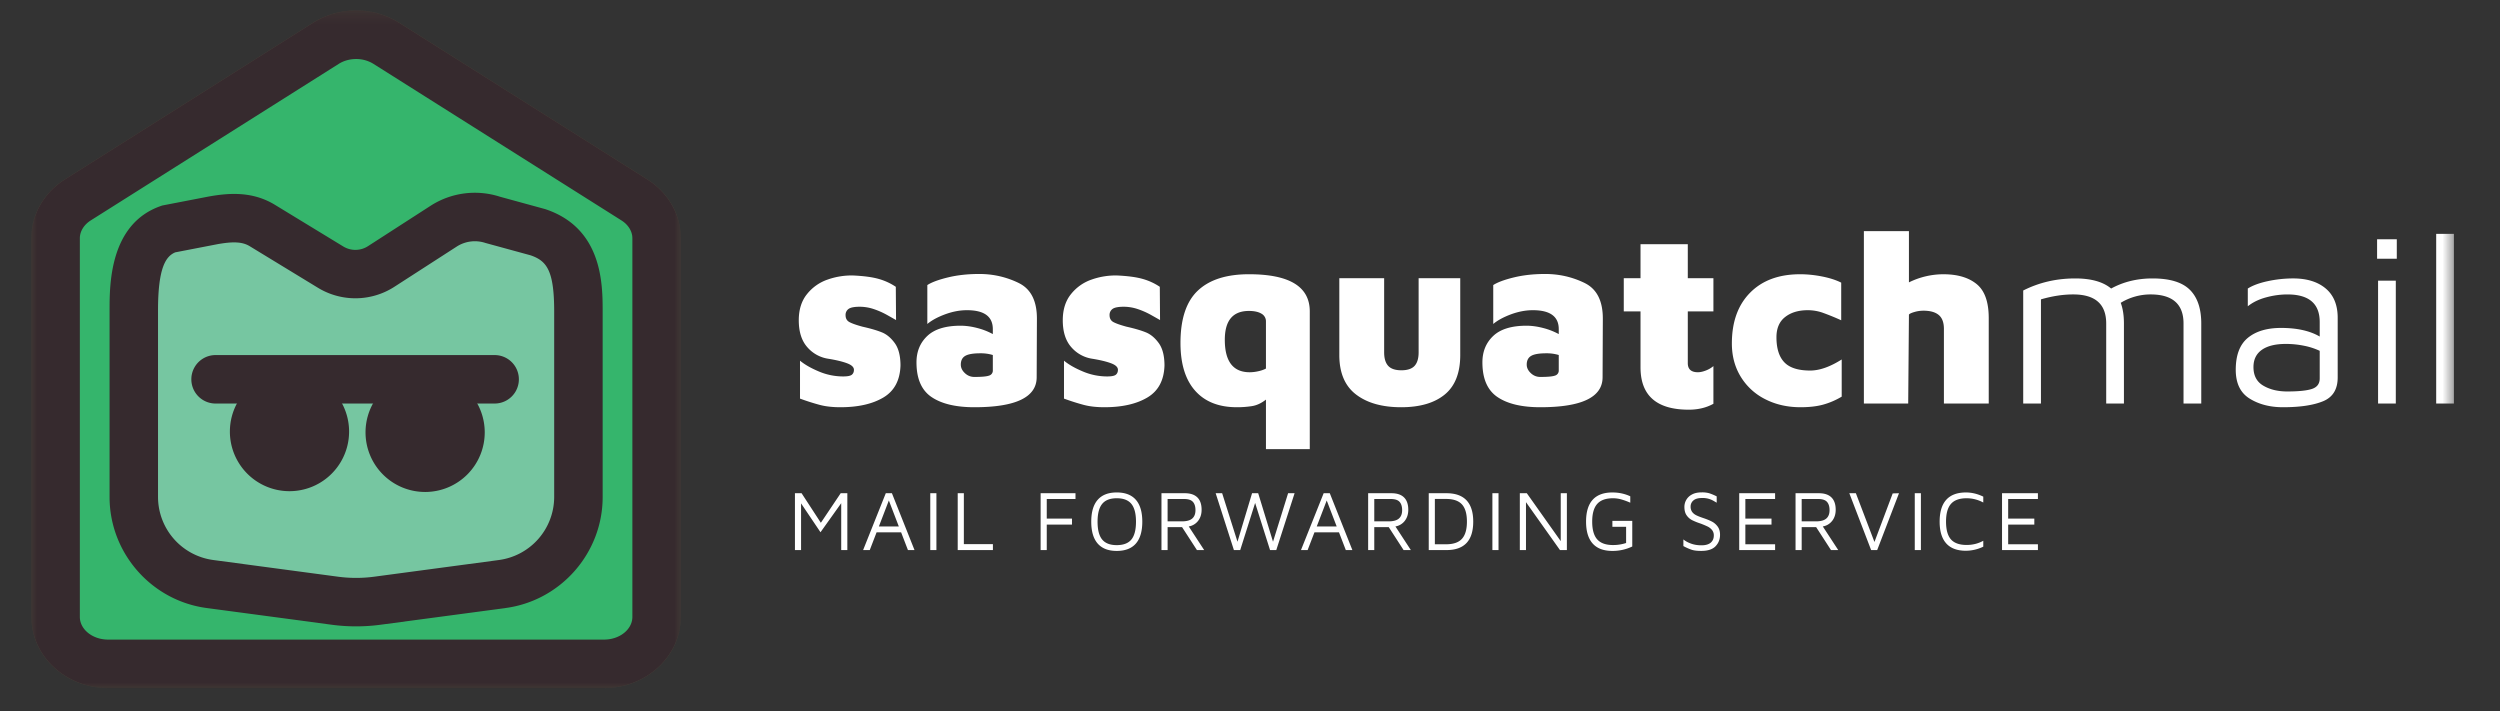 <svg width="239" height="68" xmlns="http://www.w3.org/2000/svg" xmlns:xlink="http://www.w3.org/1999/xlink"><rect width="100%" height="100%" fill="#333333" stroke="none"/><defs><path id="a" d="M0 .222h62.087V65H0z"/><path id="c" d="M0 .222h62.087V65H0z"/><path id="e" d="M0 65.778h231.595V1H0z"/></defs><g transform="translate(3)" fill="none" fill-rule="evenodd"><path d="M11.018 61.352H51.07a4.24 4.24 0 004.24-4.239V22.894a4.239 4.239 0 00-1.794-3.462L33.49 5.286a4.234 4.234 0 00-4.89 0L8.571 19.432a4.239 4.239 0 00-1.793 3.462v34.22a4.24 4.24 0 004.24 4.238" fill="#686853"/><path d="M31.044 6.826c-.39 0-.779.117-1.11.352L9.909 21.324c-.508.36-.813.947-.813 1.57v34.219c0 1.06.864 1.923 1.923 1.923h40.05c1.06 0 1.924-.862 1.924-1.923v-34.22c0-.622-.304-1.21-.813-1.57L32.153 7.179a1.916 1.916 0 00-1.11-.352M51.07 63.669H11.02a6.563 6.563 0 01-6.556-6.556v-34.22a6.56 6.56 0 012.772-5.352L27.263 3.393a6.568 6.568 0 017.565 0L54.852 17.54a6.563 6.563 0 012.773 5.353v34.219a6.563 6.563 0 01-6.556 6.556" fill="#514A3B"/><path d="M7.335 63.462h47.417c2.771 0 5.019-2.009 5.019-4.485V22.776c0-1.456-.792-2.823-2.123-3.663L33.939 4.148c-1.735-1.096-4.056-1.096-5.792 0L4.439 19.113c-1.331.84-2.123 2.207-2.123 3.663v36.201c0 2.477 2.248 4.485 5.019 4.485" fill="#79846A"/><g transform="translate(0 .778)"><mask id="b" fill="#fff"><use xlink:href="#a"/></mask><path d="M31.044 4.865c-.585 0-1.172.154-1.66.463L5.675 20.294c-.652.413-1.042 1.05-1.042 1.704v36.2c0 1.196 1.213 2.169 2.702 2.169h47.416c1.49 0 2.704-.973 2.704-2.168V21.998c0-.654-.39-1.291-1.044-1.704L32.703 5.328a3.116 3.116 0 00-1.658-.463M54.75 65H7.337C3.29 65 0 61.949 0 58.199V21.998c0-2.254 1.198-4.356 3.204-5.621L26.91 1.41a7.778 7.778 0 018.264 0l23.709 14.967c2.005 1.265 3.203 3.367 3.203 5.62V58.2c0 3.75-3.29 6.8-7.336 6.8" fill="#514A3B" mask="url(#b)"/></g><path d="M17.064 55.83l11.939 1.598c1.354.18 2.727.18 4.081 0l11.938-1.597a8.386 8.386 0 007.275-8.312V29.785c0-3.617-.474-6.462-3.91-7.597l-4.252-1.161a5.535 5.535 0 00-4.735.605l-5.974 3.853a4.519 4.519 0 01-4.803.062l-6.54-3.986c-1.416-.863-2.986-.804-4.71-.496l-4.259.825c-2.86 1.01-3.324 4.218-3.324 7.78v17.849a8.386 8.386 0 007.274 8.312" fill="#CBCD9F"/><path d="M17.372 53.535l11.938 1.597c1.15.154 2.317.154 3.468 0l11.938-1.597a6.09 6.09 0 005.264-6.016V29.785c0-3.918-.7-4.847-2.266-5.38l-4.306-1.178a3.205 3.205 0 00-2.752.35l-5.974 3.854a6.876 6.876 0 01-7.264.094l-6.541-3.986c-.683-.416-1.551-.471-3.096-.193l-4.028.779c-.871.37-1.646 1.39-1.646 5.545v17.849a6.09 6.09 0 005.265 6.016m13.672 6.345c-.785 0-1.57-.052-2.35-.157l-11.936-1.596c-5.293-.708-9.283-5.27-9.283-10.608v-17.85c0-2.466 0-8.243 4.868-9.964l.162-.058 4.428-.856c1.947-.35 4.197-.523 6.355.792l6.54 3.986a2.217 2.217 0 002.342-.03l5.974-3.854a7.815 7.815 0 016.654-.878l4.316 1.182c5.5 1.816 5.5 7.206 5.5 9.796v17.734c0 5.339-3.992 9.9-9.284 10.608l-11.937 1.596c-.78.105-1.564.157-2.35.157" fill="#FFF"/><path d="M44.288 38.578H17.561a2.317 2.317 0 010-4.633h26.727a2.316 2.316 0 010 4.633" fill="#514A3B"/><path d="M43.34 41.26a5.698 5.698 0 11-11.395-.002 5.698 5.698 0 0111.395.001m-12.967.001a5.698 5.698 0 11-11.396-.002 5.698 5.698 0 0111.396.001" fill="#514A3B"/><path d="M11.018 61.352H51.07a4.24 4.24 0 004.24-4.239V22.894a4.239 4.239 0 00-1.794-3.462L33.49 5.286a4.234 4.234 0 00-4.89 0L8.571 19.432a4.239 4.239 0 00-1.793 3.462v34.22a4.24 4.24 0 004.24 4.238" fill="#686853"/><path d="M31.044 6.826c-.39 0-.779.117-1.11.352L9.909 21.324c-.508.36-.813.947-.813 1.57v34.219c0 1.06.864 1.923 1.923 1.923h40.05c1.06 0 1.924-.862 1.924-1.923v-34.22c0-.622-.304-1.21-.813-1.57L32.153 7.179a1.916 1.916 0 00-1.11-.352M51.07 63.669H11.02a6.563 6.563 0 01-6.556-6.556v-34.22a6.56 6.56 0 012.772-5.352L27.263 3.393a6.568 6.568 0 017.565 0L54.852 17.54a6.563 6.563 0 012.773 5.353v34.219a6.563 6.563 0 01-6.556 6.556" fill="#514A3B"/><path d="M7.335 63.462h47.417c2.771 0 5.019-2.009 5.019-4.485V22.776c0-1.456-.792-2.823-2.123-3.663L33.939 4.148c-1.735-1.096-4.056-1.096-5.792 0L4.439 19.113c-1.331.84-2.123 2.207-2.123 3.663v36.201c0 2.477 2.248 4.485 5.019 4.485" fill="#35B56C"/><g transform="translate(0 .778)"><mask id="d" fill="#fff"><use xlink:href="#c"/></mask><path d="M31.044 4.865c-.585 0-1.172.154-1.66.463L5.675 20.294c-.652.413-1.042 1.05-1.042 1.704v36.2c0 1.196 1.213 2.169 2.702 2.169h47.416c1.49 0 2.704-.973 2.704-2.168V21.998c0-.654-.39-1.291-1.044-1.704L32.703 5.328a3.116 3.116 0 00-1.658-.463M54.75 65H7.337C3.29 65 0 61.949 0 58.199V21.998c0-2.254 1.198-4.356 3.204-5.621L26.91 1.41a7.778 7.778 0 018.264 0l23.709 14.967c2.005 1.265 3.203 3.367 3.203 5.62V58.2c0 3.75-3.29 6.8-7.336 6.8" fill="#362A2E" mask="url(#d)"/></g><path d="M17.064 55.83l11.939 1.598c1.354.18 2.727.18 4.081 0l11.938-1.597a8.386 8.386 0 007.275-8.312V29.785c0-3.617-.474-6.462-3.91-7.597l-4.252-1.161a5.535 5.535 0 00-4.735.605l-5.974 3.853a4.519 4.519 0 01-4.803.062l-6.54-3.986c-1.416-.863-2.986-.804-4.71-.496l-4.259.825c-2.86 1.01-3.324 4.218-3.324 7.78v17.849a8.386 8.386 0 007.274 8.312" fill="#76C6A1"/><path d="M17.372 53.535l11.938 1.597c1.15.154 2.317.154 3.468 0l11.938-1.597a6.09 6.09 0 005.264-6.016V29.785c0-3.918-.7-4.847-2.266-5.38l-4.306-1.178a3.205 3.205 0 00-2.752.35l-5.974 3.854a6.876 6.876 0 01-7.264.094l-6.541-3.986c-.683-.416-1.551-.471-3.096-.193l-4.028.779c-.871.37-1.646 1.39-1.646 5.545v17.849a6.09 6.09 0 005.265 6.016m13.672 6.345c-.785 0-1.57-.052-2.35-.157l-11.936-1.596c-5.293-.708-9.283-5.27-9.283-10.608v-17.85c0-2.466 0-8.243 4.868-9.964l.162-.058 4.428-.856c1.947-.35 4.197-.523 6.355.792l6.54 3.986a2.217 2.217 0 002.342-.03l5.974-3.854a7.815 7.815 0 016.654-.878l4.316 1.182c5.5 1.816 5.5 7.206 5.5 9.796v17.734c0 5.339-3.992 9.9-9.284 10.608l-11.937 1.596c-.78.105-1.564.157-2.35.157" fill="#362A2E"/><path d="M44.288 38.578H17.561a2.317 2.317 0 010-4.633h26.727a2.316 2.316 0 010 4.633" fill="#362A2E"/><path d="M43.34 41.26a5.698 5.698 0 11-11.395-.002 5.698 5.698 0 0111.395.001m-12.967.001a5.698 5.698 0 11-11.396-.002 5.698 5.698 0 0111.396.001" fill="#362A2E"/><path d="M75.411 38.72a22.142 22.142 0 01-1.93-.613v-3.626c.454.377 1.06.722 1.812 1.036a5.946 5.946 0 002.307.471c.424 0 .703-.055.836-.165.133-.109.2-.267.2-.47 0-.252-.22-.46-.659-.625-.439-.164-1.044-.31-1.813-.435a3.284 3.284 0 01-1.989-1.106c-.54-.614-.812-1.468-.812-2.568 0-1.019.262-1.855.79-2.506a4.294 4.294 0 011.976-1.389 6.895 6.895 0 012.413-.389c1.036.047 1.856.157 2.46.33a5.7 5.7 0 011.637.753l.023 3.18a78.832 78.832 0 00-.835-.473 7.43 7.43 0 00-1.33-.588 4.22 4.22 0 00-1.295-.212c-.534 0-.895.071-1.083.212a.694.694 0 00-.283.588c0 .315.125.538.377.671.251.134.667.28 1.248.437.768.172 1.385.352 1.848.541.462.188.874.534 1.236 1.035.36.503.541 1.217.541 2.142-.047 1.414-.592 2.43-1.636 3.05-1.044.62-2.414.93-4.108.93-.738 0-1.382-.07-1.93-.212m16.149-2.813a.496.496 0 00.353-.507v-1.46a3.96 3.96 0 00-1.2-.164c-.674 0-1.153.082-1.436.247-.282.165-.425.444-.425.836 0 .298.13.569.39.813.258.243.56.364.907.364.706 0 1.176-.042 1.411-.13m2.825-8.852c1.178.574 1.758 1.73 1.743 3.473l-.023 5.58c-.031 1.883-2.017 2.825-5.956 2.825-1.775 0-3.14-.326-4.098-.977-.958-.651-1.436-1.753-1.436-3.308 0-1.036.346-1.88 1.037-2.531.69-.651 1.75-.977 3.177-.977.519 0 1.056.076 1.614.224a6.51 6.51 0 011.47.576v-.47c0-1.208-.823-1.813-2.472-1.813-.69 0-1.392.134-2.106.4-.715.267-1.275.574-1.683.918v-3.72c.407-.266 1.063-.51 1.965-.73.903-.22 1.904-.33 3.003-.33 1.334 0 2.589.288 3.766.86m6.263 11.667a22.142 22.142 0 01-1.932-.613v-3.626c.455.377 1.06.722 1.813 1.036a5.946 5.946 0 002.307.471c.424 0 .703-.055.836-.165.133-.109.2-.267.2-.47 0-.252-.22-.46-.659-.625-.439-.164-1.044-.31-1.813-.435a3.284 3.284 0 01-1.989-1.106c-.54-.614-.812-1.468-.812-2.568 0-1.019.262-1.855.79-2.506a4.294 4.294 0 011.976-1.389 6.895 6.895 0 012.413-.389c1.036.047 1.856.157 2.46.33a5.7 5.7 0 011.637.753l.023 3.18a78.832 78.832 0 00-.835-.473 7.43 7.43 0 00-1.33-.588 4.22 4.22 0 00-1.295-.212c-.534 0-.895.071-1.083.212a.694.694 0 00-.283.588c0 .315.125.538.377.671.251.134.667.28 1.248.437.768.172 1.385.352 1.848.541.462.188.874.534 1.236 1.035.36.503.541 1.217.541 2.142-.047 1.414-.592 2.43-1.636 3.05-1.044.62-2.414.93-4.108.93-.738 0-1.382-.07-1.93-.212m15.82-3.132c.251 0 .522-.03.812-.094.291-.062.538-.149.742-.259v-4.497a.829.829 0 00-.435-.753c-.29-.172-.687-.258-1.19-.258-1.538 0-2.307.919-2.307 2.755 0 2.072.793 3.106 2.378 3.106m5.745-5.814v13.162h-4.19v-4.733c-.44.346-.888.553-1.343.623a9.19 9.19 0 01-1.436.106c-1.727 0-3.057-.525-3.99-1.578-.934-1.05-1.402-2.574-1.402-4.567 0-2.292.554-3.959 1.66-5.003 1.107-1.045 2.735-1.565 4.885-1.565 3.877 0 5.816 1.184 5.816 3.555m4.414 7.934c-1.06-.815-1.59-2.072-1.59-3.767v-7.345h4.286v7.087c0 .58.129 1.012.388 1.295.259.282.679.422 1.26.422.58 0 1-.14 1.26-.422.258-.283.388-.714.388-1.295v-7.087h3.979v7.345c0 1.71-.495 2.97-1.484 3.779-.988.808-2.377 1.213-4.167 1.213-1.82 0-3.26-.41-4.32-1.225m19.034-1.801a.496.496 0 00.354-.507v-1.46a3.971 3.971 0 00-1.2-.164c-.676 0-1.155.082-1.437.247-.283.165-.425.444-.425.836 0 .298.13.569.39.813.258.243.56.364.906.364.706 0 1.177-.042 1.412-.13m2.825-8.852c1.178.574 1.758 1.73 1.743 3.473l-.024 5.58c-.03 1.883-2.017 2.825-5.956 2.825-1.774 0-3.14-.326-4.097-.977-.957-.651-1.436-1.753-1.436-3.308 0-1.036.345-1.88 1.036-2.531.69-.651 1.75-.977 3.178-.977.518 0 1.056.076 1.613.224a6.537 6.537 0 011.472.576v-.47c0-1.208-.824-1.813-2.473-1.813-.69 0-1.393.134-2.107.4-.714.267-1.275.574-1.683.918v-3.72c.408-.266 1.063-.51 1.966-.73.902-.22 1.903-.33 3.002-.33 1.334 0 2.59.288 3.766.86m5.345 8.064v-5.344h-1.601v-3.178h1.601v-3.25h4.52v3.25h2.449v3.178h-2.449v4.944c0 .58.322.87.966.87.219 0 .47-.054.753-.163a2.53 2.53 0 00.73-.425V38.6c-.675.377-1.46.566-2.355.566-3.076 0-4.614-1.35-4.614-4.05m11.948 3.061a5.739 5.739 0 01-2.354-2.143c-.574-.925-.86-1.992-.86-3.2 0-2.057.58-3.674 1.742-4.85 1.161-1.178 2.754-1.766 4.78-1.766.674 0 1.373.07 2.094.211.723.142 1.334.338 1.837.59v3.6a23.328 23.328 0 00-1.789-.729 4.336 4.336 0 00-1.413-.235c-.879 0-1.597.215-2.153.647-.558.432-.836 1.08-.836 1.942 0 1.068.251 1.865.753 2.39.502.526 1.326.79 2.471.79.896 0 1.9-.354 3.014-1.06v3.554a7.093 7.093 0 01-1.777.765c-.605.166-1.322.248-2.155.248-1.24 0-2.358-.25-3.354-.754m20.188-11.018c.77.628 1.154 1.71 1.154 3.25v8.169h-4.285v-7.134c0-.611-.165-1.055-.494-1.33-.33-.274-.816-.412-1.46-.412a3.09 3.09 0 00-.883.13c-.291.086-.46.169-.507.247l-.07 8.499h-4.237V22.097h4.307v4.898a7.456 7.456 0 013.297-.776c1.35 0 2.409.313 3.178.94m20.377.541c.73.723 1.095 1.798 1.095 3.227v7.65h-1.696v-7.65c0-1.852-1.05-2.78-3.154-2.78a5.48 5.48 0 00-2.85.802c.206.549.307 1.209.307 1.978v7.65h-1.695v-7.65c0-1.852-1.052-2.78-3.154-2.78-.974 0-2.001.158-3.084.472v9.959h-1.696V27.772c1.523-.77 3.178-1.154 4.968-1.154 1.52 0 2.668.322 3.438.966 1.176-.644 2.495-.966 3.955-.966 1.648 0 2.837.36 3.566 1.083m11.689 9.476c.486-.165.73-.498.73-1v-2.638a6.44 6.44 0 00-1.484-.482 8.614 8.614 0 00-1.766-.177c-.989 0-1.75.19-2.284.565-.533.378-.8.926-.8 1.648 0 .816.314 1.41.942 1.777.628.37 1.39.554 2.284.554 1.1 0 1.891-.082 2.378-.247m1.306-9.594c.761.643 1.142 1.577 1.142 2.801v5.698c0 1.13-.463 1.888-1.388 2.272-.927.385-2.206.577-3.838.577-1.24 0-2.304-.275-3.19-.824-.887-.549-1.33-1.467-1.33-2.755 0-1.397.384-2.413 1.152-3.049.77-.636 1.83-.953 3.18-.953 1.522 0 2.754.275 3.695.823v-1.389c0-1.756-1.028-2.636-3.083-2.636-.676 0-1.359.094-2.049.282-.69.188-1.27.472-1.743.85v-1.697c.472-.298 1.111-.533 1.92-.707a11.578 11.578 0 012.413-.259c1.318 0 2.358.323 3.12.966" fill="#FFF"/><mask id="f" fill="#fff"><use xlink:href="#e"/></mask><path d="M224.344 38.577h1.695V26.83h-1.695v11.748zm-.094-13.844h1.884v-1.859h-1.884v1.86zm5.65 13.845h1.695v-16.22H229.9zM78.006 47.152v5.435h-.586v-4.482l-1.98 2.778-1.858-2.761v4.465h-.586v-5.435h.635l1.842 2.827 1.897-2.827zm4.921 3.178l-.953-2.484-.953 2.484h1.906zm.22.562h-2.346l-.652 1.695h-.636l2.168-5.435h.586l2.16 5.435h-.628l-.652-1.695zm2.787 1.695h.587v-5.435h-.587zm2.623-5.435h.587v4.864h2.778v.57h-3.365zm7.927 0h3.333v.554H97.07v1.874h2.412v.57H97.07v2.437h-.587zm8.677 4.425c.293-.358.44-.926.44-1.703 0-.772-.147-1.337-.44-1.7-.293-.36-.76-.541-1.4-.541-.637 0-1.1.18-1.394.542-.294.362-.44.927-.44 1.699 0 .777.146 1.345.44 1.703.293.358.757.537 1.393.537.641 0 1.108-.18 1.401-.537m-3.222.387c-.41-.47-.615-1.167-.615-2.09 0-.924.205-1.62.615-2.09.41-.47 1.016-.705 1.821-.705.81 0 1.42.235 1.83.705.41.47.614 1.166.614 2.09 0 .923-.205 1.62-.615 2.09-.41.469-1.02.704-1.829.704-.805 0-1.41-.235-1.82-.704m6.684-2.123H110c.444 0 .77-.09.977-.27.207-.178.31-.445.31-.797 0-.348-.081-.613-.245-.795-.163-.182-.443-.274-.839-.274h-1.58v2.136zm2.803 2.745l-1.419-2.19h-1.384v2.19h-.587v-5.434h2.232c.526 0 .926.133 1.198.4.272.266.407.66.407 1.181 0 .42-.11.77-.334 1.06a1.426 1.426 0 01-.896.536l1.475 2.257h-.692zm9.336-5.434l-1.75 5.435h-.596l-1.426-4.505-1.426 4.505h-.603l-1.743-5.435h.62l1.465 4.637 1.394-4.637h.586l1.417 4.637 1.443-4.637zm4.025 3.178l-.953-2.484-.953 2.484h1.906zm.22.562h-2.346l-.652 1.695h-.636l2.168-5.435h.586l2.16 5.435h-.628l-.652-1.695zm3.372-1.051h1.378c.445 0 .77-.09.977-.27.207-.178.31-.445.31-.797 0-.348-.081-.613-.244-.795-.163-.182-.443-.274-.84-.274h-1.58v2.136zm2.804 2.745l-1.418-2.19h-1.385v2.19h-.586v-5.434h2.232c.526 0 .926.133 1.198.4.27.266.407.66.407 1.181 0 .42-.111.77-.334 1.06a1.426 1.426 0 01-.896.536l1.475 2.257h-.693zm4.066-.554c.69 0 1.194-.173 1.51-.521.319-.347.478-.896.478-1.645 0-.75-.16-1.3-.477-1.647-.317-.346-.821-.52-1.511-.52h-1.077v4.333h1.077zm-1.662-4.88h1.703c.846 0 1.483.228 1.91.68.425.455.64 1.132.64 2.034 0 1.814-.85 2.72-2.55 2.72h-1.703v-5.434zm6.085 5.435h.586v-5.435h-.586zm7.121-5.435v5.435h-.66l-3.25-4.58v4.58h-.588v-5.435h.668l3.243 4.579v-4.58zm2.464 4.808c-.42-.473-.63-1.171-.63-2.094 0-.923.21-1.62.63-2.086.421-.466 1.05-.701 1.886-.701.62 0 1.19.122 1.711.367v.612a6.737 6.737 0 00-.847-.311 2.938 2.938 0 00-.799-.114c-.69 0-1.195.18-1.515.542-.32.362-.48.925-.48 1.69 0 .773.16 1.338.48 1.699.32.362.825.542 1.515.542.435 0 .851-.065 1.247-.196v-1.548h-1.312v-.57h1.9v2.453a4.328 4.328 0 01-1.9.423c-.836 0-1.465-.236-1.886-.708m9.48.602a5.013 5.013 0 01-.807-.358v-.636c.196.163.442.298.738.403.296.107.626.16.99.16.396 0 .692-.086.888-.254.195-.168.293-.396.293-.683a.804.804 0 00-.171-.527 1.267 1.267 0 00-.407-.325 8.7 8.7 0 00-.71-.298 5.892 5.892 0 01-.802-.325 1.433 1.433 0 01-.51-.457c-.14-.2-.211-.467-.211-.799a1.325 1.325 0 01.705-1.18c.247-.142.566-.212.957-.212a2.5 2.5 0 01.705.081 5 5 0 01.72.302v.603c-.037-.02-.14-.08-.304-.176a2.048 2.048 0 00-1.088-.272c-.375 0-.652.076-.831.232a.739.739 0 00-.27.582.85.85 0 00.144.513c.095.131.222.236.383.317.16.082.386.172.68.271.337.113.612.225.827.338.214.11.398.27.55.475.152.207.228.471.228.791 0 .43-.142.793-.428 1.092-.285.298-.743.447-1.373.447-.375 0-.673-.034-.896-.105m4.53-5.41h3.43v.554h-2.843v1.874h2.5v.57h-2.5v1.882h2.844v.555h-3.431zm5.972 2.689h1.377c.444 0 .77-.09.977-.27.207-.178.31-.445.31-.797 0-.348-.082-.613-.245-.795-.162-.182-.442-.274-.839-.274h-1.58v2.136zm2.802 2.745l-1.417-2.19h-1.386v2.19h-.586v-5.434h2.232c.527 0 .926.133 1.198.4.271.266.408.66.408 1.181 0 .42-.112.77-.335 1.06a1.426 1.426 0 01-.896.536l1.475 2.257h-.693zm6.502-5.434l-2.086 5.435h-.578l-2.086-5.435h.627l1.776 4.66 1.744-4.643zm1.507 5.435h.587v-5.435h-.587zm3.01-.637c-.42-.466-.632-1.161-.632-2.084s.212-1.62.632-2.086c.421-.467 1.05-.701 1.886-.701.554 0 1.106.134 1.654.399v.563a3.338 3.338 0 00-1.589-.408c-.684 0-1.184.179-1.499.539-.315.358-.472.923-.472 1.694 0 .776.156 1.343.469 1.698.313.356.813.534 1.502.534.576 0 1.107-.133 1.59-.4v.564a3.883 3.883 0 01-1.655.39c-.837 0-1.465-.233-1.886-.701m5.333-4.799h3.43v.554h-2.843v1.874h2.5v.57h-2.5v1.882h2.844v.555h-3.431z" fill="#FFF" mask="url(#f)"/></g></svg>